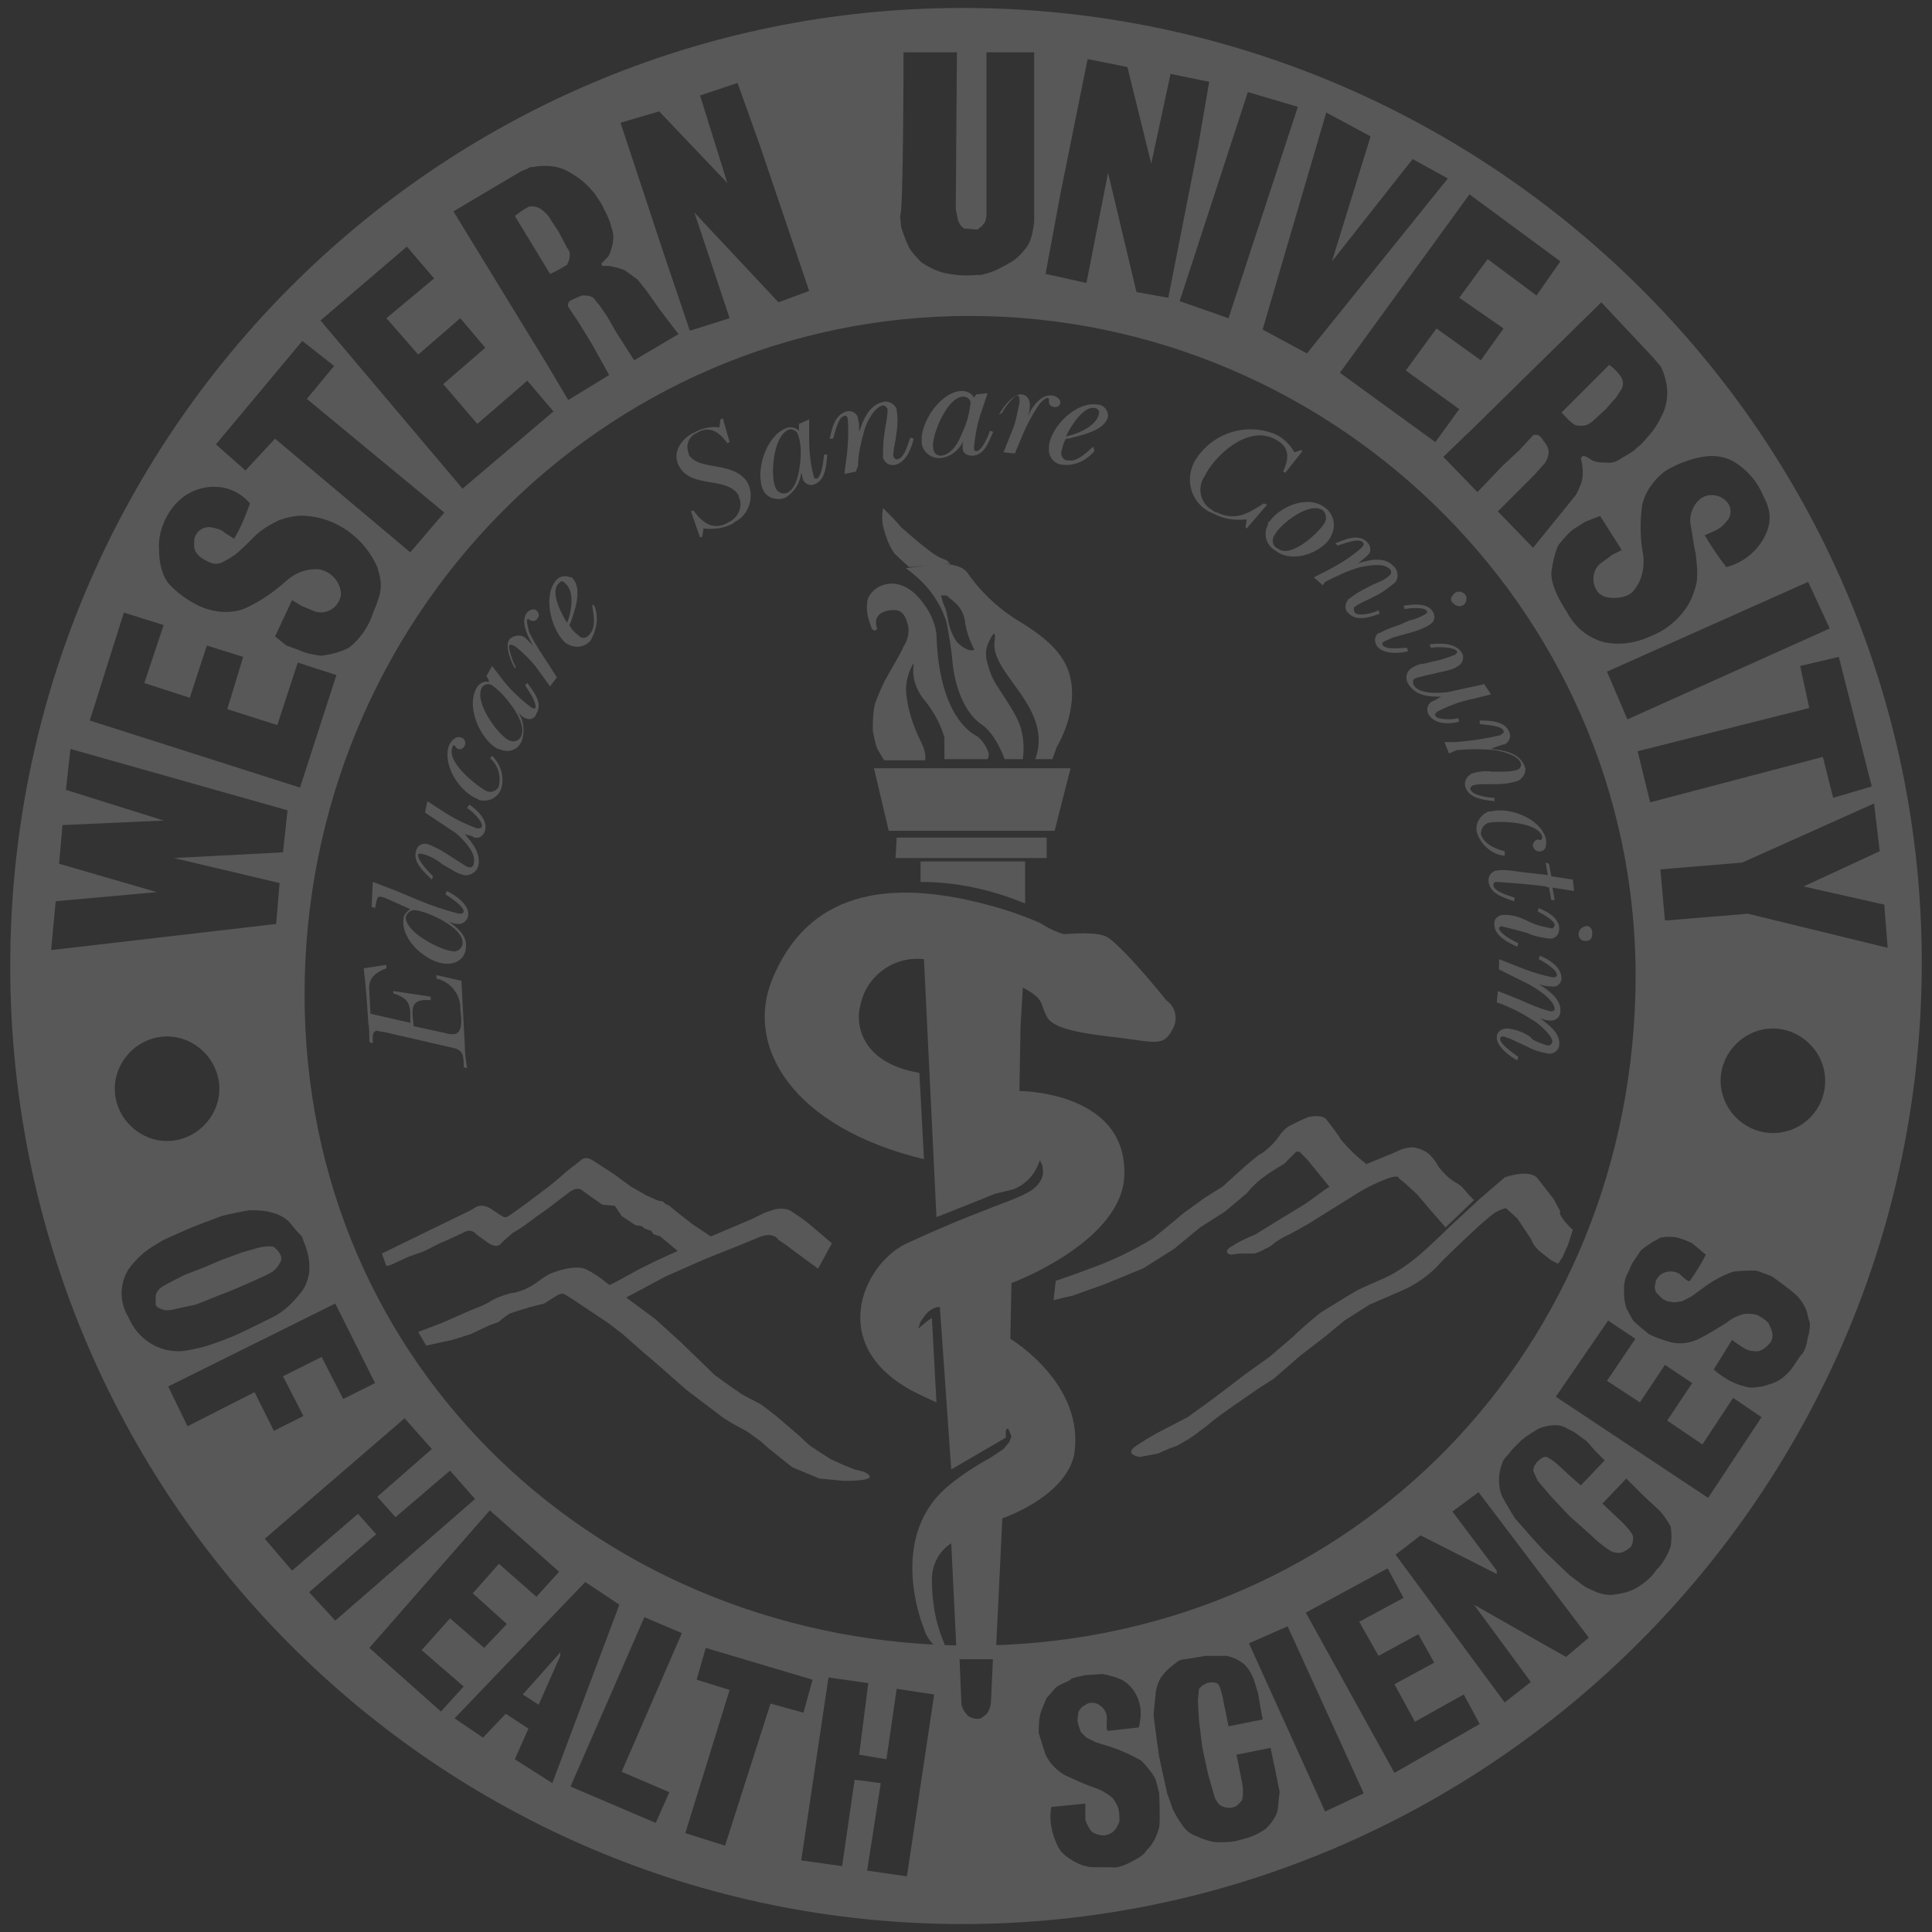 <?xml version="1.0" encoding="utf-8"?>
<!-- Generator: Adobe Illustrator 25.3.1, SVG Export Plug-In . SVG Version: 6.00 Build 0)  -->
<svg version="1.1" id="BKGD" xmlns="http://www.w3.org/2000/svg" xmlns:xlink="http://www.w3.org/1999/xlink" x="0px" y="0px"
	 width="170px" height="170px" viewBox="0 0 170 170" style="enable-background:new 0 0 170 170;" xml:space="preserve">
<rect x="0" y="0" width="170" height="170" fill="#333333" stroke="none"/>
<style type="text/css">
	.st0{opacity:0.18;}
	.st1{fill:#FFFFFF;}
</style>
<g class="st0">
	<path class="st1" d="M33.6,110.3l7.8-3.8l0.5-0.3c0.4-0.2,0.8-0.1,1.2,0.1l0.9,0.6l0.2,0.1c0,0,0.2,0.3,0.7-0.1l1.4-1l2-1.5
		c0,0,1.1-0.9,1.3-1.1s1-0.8,1-0.8l0.5-0.4c0,0,0.4-0.5,1.2,0.1l1.7,1.1l1.5,1.1l1.4,0.8c0,0,0.7,0.3,0.9,0.4s0.5,0.1,0.5,0.1
		l0.2,0.2l0.4,0.2l0.6,0.5l1.4,1.1l1.8,1.2l-2.8,1.4l-1.8-1.5l-0.3-0.1l-0.3-0.1l-0.2-0.3l-0.3-0.1l-0.3-0.1l-0.2-0.2l-0.6-0.1
		l-0.3-0.2l-0.9-0.6l-0.6-0.9L53,106l-1-0.7l-0.7-0.5c0,0-0.4-0.5-1.2,0.1s-1.7,1.3-1.7,1.3l-1.4,1l-0.8,0.6l-0.6,0.4l-0.5,0.3
		l-0.8,0.7l-0.2,0.2c0,0-0.3,0.5-1.1,0l-1.1-0.8c-0.2-0.3-0.7-0.4-1-0.2c-0.6,0.3-2.2,1-2.2,1l-1.4,0.7l-1.4,0.5l-1.5,0.7l-0.4,0.1
		L33.6,110.3L33.6,110.3z"/>
	<path class="st1" d="M52.1,113.8l2.1-1l2-1.1l1.4-0.7l1.1-0.5l1.3-0.6l3-1.3l1.9-0.8l1.4-0.6l1-0.5l0.6-0.2c0.5-0.2,1.1-0.2,1.6,0
		c0.6,0.4,1.1,0.7,1.7,1.2l2,1.7c-0.4,0.7-0.8,1.5-1.2,2.2c0,0.1-0.2-0.1-0.2-0.1l-1.5-1.1l-1.2-0.9l-0.6-0.4c0,0-0.4-0.8-1.8-0.2
		S64,110,64,110l-2,0.8l-3.4,1.5l-3,1.6l-2,1.1L52.1,113.8L52.1,113.8z"/>
	<path class="st1" d="M37.5,118.4l-0.7-1.2l2.1-0.8l2.5-1.1l1-0.4l0.6-0.3c0.6-0.4,1.2-0.6,1.9-0.8c0.9-0.1,1.7-0.5,2.4-1
		c0.4-0.3,0.8-0.6,1.3-0.8c0,0,2-0.8,3-0.3c0.6,0.3,1.2,0.7,1.8,1.2l0.8,0.6l3.5,2.6l2.2,2l3,2.9l1.1,0.8l1.3,0.9l1.7,0.9l1.3,1
		l2.1,1.8c0,0,0.7,0.7,1,0.9s1.7,1.1,1.7,1.1l1.1,0.5l1,0.4l0.8,0.2c0,0,1.2,0.5,0,0.7c-0.6,0.1-1.2,0.1-1.8,0.1l-2.1-0.2l-2.4-1
		l-1-0.8l-1-0.8l-0.8-0.7l-1.1-0.8l-0.9-0.5c-0.4-0.2-1.2-0.7-1.2-0.7l-3.3-2.5l-2.5-2.2l-1.4-1.2l-1.7-1.5l-1.3-1l-1.2-0.8
		l-2.1-1.4l-0.5-0.3c0,0-0.2-0.2-0.7,0.1s-1.1,0.7-1.1,0.7l-1.2,0.3l-1,0.3l-0.9,0.3c0,0-0.7,0.5-0.9,0.7c-0.2,0.1-0.5,0.2-0.8,0.3
		l-1.7,0.8l-1.6,0.5L37.5,118.4L37.5,118.4z"/>
	<path class="st1" d="M92.7,114.4l0.2-1.7c0,0,1.8-0.6,2.8-1c2-0.7,3.9-1.6,5.7-2.7c0.9-0.7,2.8-2.3,2.8-2.3l1.8-1.3l1.6-1
		c0,0,3-2.8,3.4-2.9c0.6-0.4,1.2-1,1.6-1.6c0.2-0.3,0.5-0.6,0.8-0.8l1-0.5l0.7-0.3c0,0,1.2-0.3,1.6,0.2s1.1,1.4,1.3,1.8
		c0.7,0.8,1.4,1.5,2.2,2.1c0.2,0.1-3,2.3-3,2.3L115,102l-0.6-0.6c-0.1-0.1-0.3-0.1-0.4,0c0,0,0,0,0,0c-0.2,0.2-1,1-1,1
		s-1.2,0.7-1.7,1.1c-0.6,0.4-1.1,0.9-1.6,1.5l-1.9,1.6l-2.2,1.4l-2.3,1.9l-2.7,1.7l-3.4,1.4l-2.8,1L92.7,114.4L92.7,114.4z"/>
	<path class="st1" d="M115.1,107.7l-1.6,0.9c-0.5,0.2-1,0.5-1.4,0.8c-0.2,0.2-0.5,0.4-0.8,0.5c-0.3,0.2-0.6,0.3-0.9,0.4
		c-0.2,0-0.4,0-0.6,0h-0.7l-0.8,0.1c0,0-0.9-0.2,0.2-0.8c0.6-0.4,1.3-0.7,2-1l2.1-1.3l2.3-1.4l1.8-1.3l3.6-2.2l2.2-0.9l0.9-0.4
		c0.4-0.1,0.8-0.2,1.2-0.1c0.4,0.1,0.9,0.3,1.2,0.6c0.3,0.3,0.6,0.7,0.8,1.1c0.4,0.5,0.9,1,1.4,1.3c0.2,0.1,0.5,0.3,0.7,0.5l0.6,0.7
		l0.4,0.4l-2.5,2.4l-1.4-1.6l-1.1-1.3l-1.2-1.1l-0.4-0.3c0,0,0.1-0.5-1.5,0.2c-1,0.4-1.9,0.9-2.8,1.5
		C118.8,105.4,115.1,107.7,115.1,107.7z"/>
	<path class="st1" d="M138.4,108.2c0,0-0.4,1.3-0.5,1.5s-0.4,0.9-0.4,0.9l-0.4,0.6l-0.6-0.3l-0.9-0.7c-0.4-0.3-0.7-0.7-0.9-1.2
		c-0.4-0.6-0.8-1.2-1.2-1.8l-1-0.9c-0.4,0.1-0.8,0.3-1.1,0.5c-0.4,0.3-1.3,1.1-1.3,1.1l-1.6,1.5c0,0-1.9,1.8-2,2
		c-0.9,0.9-1.9,1.6-3,2.1c-1.6,0.7-3,1.3-3,1.3l-2.2,1.4l-1.7,1.4l-2.2,1.7l-2.3,2l-1.4,0.9l-2.6,1.8c0,0-1.4,1-1.6,1.2
		s-0.9,0.7-0.9,0.7c-0.6,0.5-1.3,0.9-2,1.3c-0.9,0.3-1.7,0.7-1.7,0.7l-1.6,0.3c0,0-1.5-0.2-0.3-1s2-1.2,2-1.2l2.5-1.3l1.8-1.3
		l1.6-1.2l1.7-1.3l2.1-1.5c0.7-0.6,1.4-1.2,2.1-1.8c0.9-0.9,2.4-2.1,2.4-2.1s2.9-1.8,3.3-2s2-0.9,2-0.9c1.2-0.5,2.2-1.2,3.2-2
		c1.4-1.2,2.8-2.6,2.8-2.6l2.7-2.5l2.2-1.9c0,0,2.2-0.8,2.9,0.1s1.4,1.8,1.4,1.8l0.6,1.1C137,106.8,138.2,108.1,138.4,108.2
		L138.4,108.2z"/>
	<polygon class="st1" points="76.9,67.6 78.2,73.1 92.8,73.1 94.2,67.6 76.9,67.6 76.9,67.6 	"/>
	<polygon class="st1" points="78.9,73.7 92.1,73.7 92.1,75.5 78.8,75.5 78.9,73.7 78.9,73.7 	"/>
	<path class="st1" d="M81,75.8h9.2v3.7c-2.9-1.2-6-1.9-9.2-1.9C81,77,81,76.4,81,75.8L81,75.8z"/>
	<path class="st1" d="M77.7,44.7c-0.1,0.5-0.1,1.1,0,1.6c0.2,0.8,0.5,1.7,1,2.4c0.4,0.4,1.3,1.2,1.3,1.2s3.2-0.3,3.4-0.3
		s0.2,0.1,0.2,0c-0.1-0.1-0.2-0.2-0.3-0.3c-0.6-0.2-1.1-0.5-1.6-0.9c-0.8-0.6-1.6-1.3-2.4-2C78.8,45.8,78.3,45.3,77.7,44.7
		L77.7,44.7z"/>
	<path class="st1" d="M85.3,57.2c-0.4-0.1-0.8-0.4-1.1-0.7c-0.4-0.6-0.7-1.3-0.8-2.1c-0.1-0.5-0.2-0.9-0.4-1.3l-0.2-0.7h0.5
		c0.2,0.2,0.5,0.4,0.7,0.6c0.5,0.4,0.8,1,0.9,1.6c0.1,0.9,0.4,1.7,0.8,2.5C85.8,57.3,85.3,57.2,85.3,57.2L85.3,57.2z M94.1,59.3
		c-0.6-2-2.3-3.3-4.2-4.5c-1.9-1.1-3.5-2.6-4.7-4.3c-0.5-0.8-1.7-0.8-1.9-0.9s-3.6,0.4-3.6,0.4c1.7,1.2,3,2.8,3.6,4.8
		c0.2,1.1,0.4,2.2,0.5,3.3c0,0,0.2,3.9,2.5,5.6c1.3,0.8,2.1,3.1,2.1,3.1H90c0.1-0.8,0.1-1.6-0.1-2.4c-0.2-1.3-1.8-3.4-2-3.8
		c-0.5-0.7-0.8-1.4-1-2.2c-0.2-0.6-0.2-1.3,0.1-1.9c0.2-0.4,0.7-1.5,0.5,0.1c-0.2,2.8,5.2,5.7,3.6,10.2h1.5l0.4-1.1
		C93,65.7,95,62.5,94.1,59.3L94.1,59.3z"/>
	<path class="st1" d="M76.3,53.1c0-1.4,2.8-3.2,5.1,0.2c0.5,0.7,0.9,1.6,1,2.5c0.2,7.3,3.2,8.8,3.6,9c0.5,0.4,0.8,0.9,1,1.5
		c0,0.2,0,0.3-0.1,0.5h-3.8c0-0.6,0-1.3,0-1.9c-0.3-1.1-0.9-2.2-1.6-3.1c-0.8-0.9-1.3-2.1-1.1-3.3c0-0.1-0.1-0.1-0.1,0
		c-0.5,0.9-0.7,2-0.5,3c0.2,1.4,0.7,2.7,1.3,3.9c0.2,0.4,0.4,1,0.3,1.5h-3.6c0,0-0.5-0.8-0.6-1c-0.2-0.5-0.3-1.1-0.4-1.6
		c0-0.8,0-1.6,0.2-2.4c0.2-0.6,0.8-1.9,0.8-1.9l0.9-1.6c0,0,0.6-1,0.8-1.5c0.4-0.6,0.6-1.4,0.3-2.2c-0.1-0.3-0.3-0.9-0.9-1
		c-0.8-0.1-2,0.2-1.8,1.3c0,0.2,0.1,0.3,0.1,0.3s-0.2,0.4-0.5,0C76.4,54.5,76.2,53.8,76.3,53.1L76.3,53.1z"/>
	<path class="st1" d="M80.9,94.4l0.4,7.6c-11.6-2.8-15.7-9.9-13.4-15.7c3.4-8.5,11.3-8.8,19.3-6.6c1.5,0.4,2.9,0.9,4.3,1.5
		c0.6,0.4,1.4,0.8,2.1,1c0.4,0,3-0.3,3.9,0.3c1.6,1.1,5.2,5.6,5.1,5.5c0.9,0.6,1.1,1.8,0.5,2.7c-0.6,1.1-1.2,1.1-3.2,0.8
		c-2.7-0.4-6.8-0.6-7.7-1.9c-0.3-0.5-0.4-0.9-0.6-1.4c-0.2-0.4-0.6-0.7-0.9-0.9C90.2,87,90,86.9,90,86.9l-0.2,3.4L89.7,96
		c0,0,9.9,0,9.2,7.9c-0.7,5.6-9.9,9-9.9,9l-0.1,4.9c0,0,6.7,4,5.6,10.3c-0.9,3.7-6.3,5.5-6.3,5.5L87.6,146h-3.4l-0.5-10.2
		c-1.1,0.7-1.7,1.9-1.7,3.2c0,1.9,0.3,3.7,1,5.4c0.3,0.6,0.1,1.2-0.6,0.6c-0.5-0.5-0.9-1-1.1-1.7c0,0-3.4-8,2.2-12.6
		c1.1-0.9,2.3-1.7,3.6-2.4l1.2-0.8l0.5-0.6l0.2-0.5l-0.2-0.5l-0.1-0.2c0,0-0.2,0-0.2,0.3s0,0.5,0,0.5l-4.8,2.8L82.7,115
		c-0.4,0-0.7,0.2-1,0.4c-0.3,0.3-0.5,0.6-0.7,0.9l-0.2,0.6c0,0,0.7-0.6,1-0.8S82,116,82,116l0.4,7.4c0,0-0.9-0.4-1.5-0.7
		c-8.4-4-5-11.5-1.1-13.3c9.1-4.2,11.1-3.9,11.9-5.8c0.1-0.3,0.1-0.7,0-1.1l-0.2-0.4l-0.2,0.5c-0.4,0.9-1.1,1.6-2,2
		c-0.6,0.2-1.7,0.4-1.9,0.5s-5,2-5,2l-1.1-22.7c-2.7-0.3-5.1,1.5-5.6,4.1C75.3,89.8,75.5,93.5,80.9,94.4L80.9,94.4z"/>
	<path class="st1" d="M40.8,93.6c0-1.2-0.4-1.3-1.4-1.5l-5.2-1.2c-0.3-0.1-0.7-0.1-1-0.2c-0.5,0-0.4,0.7-0.4,1.1l-0.3-0.1
		c0-0.6,0-1.2-0.1-1.8c-0.1-1.6-0.2-3.1-0.4-4.7l2-0.3v0.3c-1.3,0.5-1.6,1.1-1.5,2.1l0.1,1.9l3.5,0.8l0-1c-0.1-0.8-0.3-1.2-1.5-1.6
		v-0.2l3.3,0.5v0.3c-0.5,0-1.2-0.1-1.5,0.5c-0.1,0.2-0.1,0.5-0.1,0.8l0.1,1l2.8,0.6c0.2,0.1,0.5,0.1,0.7,0.1c0.9,0,0.7-1.6,0.6-2.1
		c0.1-1.3-0.8-2.5-2.1-2.8v-0.3l2.2,0.5c0.1,1.9,0.2,3.8,0.3,5.7c0,0.7,0.1,1.3,0.2,2l-0.3-0.1L40.8,93.6z"/>
	<path class="st1" d="M39.8,83.7c0.4,0.1,0.8-0.2,0.9-0.6c0,0,0-0.1,0-0.1c0.1-1.4-3.1-2.8-4.1-2.9c-0.4-0.1-0.8,0.2-0.9,0.6
		c0,0,0,0,0,0C35.7,82.1,38.8,83.6,39.8,83.7L39.8,83.7z M34.1,79.1c-0.2-0.1-0.5-0.2-0.7-0.2c-0.3,0-0.3,0.7-0.4,1l-0.3-0.1
		l0.1-2.2l2.1,0.8l1.9,0.8c1.2,0.5,2.4,0.9,3.6,1.2c0.1,0,0.4,0,0.4-0.2c0-0.5-1.3-1.3-1.6-1.5l0.1-0.3c0.7,0.3,2,1.2,1.9,2.1
		c0,0.4-0.4,0.8-0.8,0.8c0,0-0.1,0-0.1,0c-0.3,0-0.5-0.1-0.8-0.2l0,0c0.7,0.5,1.6,1.2,1.5,2.2c0,0.9-0.7,1.5-1.6,1.5
		c-0.1,0-0.1,0-0.2,0c-1.6-0.1-3.9-2-3.7-3.9c0-0.4,0.3-0.7,0.6-0.9L34.1,79.1L34.1,79.1z"/>
	<path class="st1" d="M40.5,75.9c0.2,0.1,0.4,0.3,0.7,0.4c0.3,0.1,0.5-0.1,0.5-0.4c0.2-0.9-1-2.1-1.6-2.6l-2.7-1.8l0.2-1l1.4,0.9
		c0.9,0.6,1.9,1.1,3,1.5c0.1,0,0.4,0,0.4-0.2c0.1-0.4-0.9-1.4-1.3-1.6l0.2-0.3c0.6,0.4,1.6,1.3,1.4,2.2c-0.1,0.5-0.5,0.8-0.9,0.7
		c-0.1,0-0.1,0-0.2-0.1l-0.7-0.2l0,0c0.6,0.7,1.4,1.6,1.2,2.7c-0.1,0.6-0.7,1-1.3,0.9c0,0,0,0,0,0c-0.4-0.1-0.8-0.3-1.1-0.5L39,76.1
		c-0.5-0.4-1-0.7-1.6-0.9c-0.1,0-0.5-0.2-0.6,0c-0.1,0.5,1,1.6,1.3,1.9L38,77.4c-0.6-0.6-1.7-1.5-1.4-2.5c0.1-0.5,0.6-0.8,1.1-0.6
		c0,0,0,0,0,0c0.5,0.2,0.9,0.4,1.4,0.7L40.5,75.9L40.5,75.9z"/>
	<path class="st1" d="M43.3,66.5c0.8,0.8,1.1,1.9,0.8,2.9c-0.3,0.8-1.1,1.2-1.9,1c-0.1,0-0.1-0.1-0.2-0.1c-1.5-0.6-3.1-2.9-2.5-4.7
		c0.2-0.4,0.6-0.9,1.1-0.7c0.3,0.1,0.4,0.4,0.3,0.7c-0.1,0.2-0.3,0.4-0.6,0.3c-0.2-0.1-0.2-0.2-0.3-0.3s-0.2,0.1-0.2,0.2
		c-0.5,1.3,2.2,3.4,3,3.8c0.4,0.2,0.9,0,1.1-0.4c0,0,0,0,0-0.1c0.2-0.9-0.1-1.8-0.8-2.4C43.1,66.8,43.3,66.5,43.3,66.5z"/>
	<path class="st1" d="M44.7,65.1c0.4,0.2,0.8,0.2,1.1-0.2c0,0,0,0,0,0c0.5-0.9-0.3-2.1-0.7-2.7c-0.5-0.7-1.1-1.4-1.8-1.9
		c-0.3-0.2-0.7-0.1-0.9,0.2c0,0,0,0,0,0C41.7,61.8,43.8,64.6,44.7,65.1z M42.8,59.5l0.5-0.9l1,1.3c0.7,0.9,1.6,1.7,2.5,2.4
		c0.1,0,0.3,0.1,0.3,0c0.2-0.4-0.7-1.7-0.9-2l0.2-0.2c0.5,0.7,1.4,1.7,0.8,2.7c-0.1,0.4-0.6,0.6-0.9,0.4c0,0,0,0-0.1,0
		c-0.2-0.1-0.4-0.3-0.6-0.5l0,0c0.5,0.7,0.6,1.7,0.3,2.5c-0.3,0.8-1.2,1.1-2,0.7c0,0-0.1,0-0.1,0c-1.5-0.8-2.8-3.6-1.9-5.3
		c0.2-0.4,0.6-0.7,1.1-0.6C43.1,59.9,42.8,59.5,42.8,59.5z"/>
	<path class="st1" d="M45.3,58.8c-0.3-0.5-0.9-1.9-0.5-2.5c0.3-0.4,1-0.5,1.4-0.2c0,0,0.1,0.1,0.1,0.1c0.2,0.2,0.4,0.4,0.6,0.6l0,0
		c-0.4-0.7-1.1-2-0.6-2.8c0.2-0.3,0.6-0.5,0.9-0.3c0.2,0.2,0.3,0.5,0.1,0.7c-0.1,0.2-0.3,0.3-0.6,0.2c0,0,0,0,0,0
		c-0.1,0-0.2-0.2-0.3-0.1s0.1,1,0.2,1.2c0.5,1,1.1,1.9,1.7,2.8l0.7,1.1l-0.6,0.8l-1.3-1.8c-0.5-0.6-1-1.1-1.6-1.6
		c-0.1-0.1-0.6-0.4-0.7-0.2s0.4,1.7,0.6,1.9L45.3,58.8L45.3,58.8z"/>
	<path class="st1" d="M49.7,51.3c-0.1-0.2-0.4-0.2-0.5,0c0,0,0,0-0.1,0.1c-0.7,0.8,0.4,2.8,0.8,3.4C50.3,53.8,50.6,52,49.7,51.3z
		 M52.3,53.3c0.4,1,0.2,2.1-0.3,3c-0.4,0.6-1.3,0.8-2,0.4c-0.1,0-0.1-0.1-0.2-0.1c-1.2-1-2.1-4-0.9-5.5c0.3-0.4,0.8-0.5,1.3-0.3
		c0,0,0,0,0.1,0c1,0.9,0.3,2.9-0.1,4L50.1,55c0.2,0.4,0.5,0.7,0.8,0.9c0.2,0.3,0.7,0.3,0.9,0c0,0,0.1-0.1,0.1-0.1
		c0.6-0.7,0.3-1.8,0.2-2.6L52.3,53.3L52.3,53.3z"/>
	<path class="st1" d="M63.4,36.9l0.2-0.1l0.6,2.1L64,39c-0.7-1-1.6-1.6-2.7-0.9c-0.7,0.3-1,1.1-0.7,1.8c0,0,0,0,0,0.1
		c0.9,1.5,4,0.5,5.2,2.5c0.6,1.2,0.1,2.8-1.1,3.4c0,0-0.1,0-0.1,0.1c-0.8,0.5-1.8,0.6-2.7,0.5l-0.1,0.7l-0.2,0.1l-0.8-2.3l0.2-0.1
		c0.8,1.1,1.8,1.9,3.2,1c0.8-0.4,1.2-1.4,0.8-2.2c0,0,0,0,0-0.1c-1-1.7-4.1-0.6-5.2-2.5c-0.7-1.1,0-2.4,1.2-3
		c0.7-0.4,1.5-0.6,2.3-0.5L63.4,36.9L63.4,36.9z"/>
	<path class="st1" d="M68.2,42.8c0.1,0.4,0.5,0.7,0.9,0.6c0,0,0,0,0.1,0c0.9-0.4,1.1-1.8,1.2-2.6c0.1-0.9,0.1-1.8-0.2-2.6
		c-0.1-0.3-0.5-0.5-0.8-0.4c0,0,0,0,0,0C68,38.4,67.8,41.8,68.2,42.8L68.2,42.8z M70.3,37.3l0.9-0.4v1.6c0,1.2,0.1,2.3,0.4,3.4
		c0,0.1,0.1,0.3,0.3,0.2c0.4-0.2,0.6-1.7,0.6-2.1h0.3c-0.1,0.8-0.1,2.2-1.1,2.6c-0.4,0.2-0.8,0-1-0.3c0,0,0,0,0,0
		c-0.1-0.2-0.1-0.5-0.2-0.7l0,0c-0.1,0.9-0.6,1.7-1.4,2.2c-0.8,0.3-1.7,0-2-0.8c0,0,0,0,0,0c-0.6-1.5,0.2-4.5,2-5.3
		c0.4-0.2,0.9-0.1,1.2,0.2v-0.6L70.3,37.3z"/>
	<path class="st1" d="M75.3,41.5l-1,0.2l0.1-0.8c0.2-1.3,0.3-2.7,0.2-4c0-0.1-0.1-0.4-0.3-0.3c-0.6,0.1-0.8,1.5-1,2H73
		c0.2-0.8,0.4-2.1,1.5-2.4c0.4-0.1,0.9,0.1,1,0.6c0,0,0,0.1,0,0.1c0.1,0.3,0.1,0.6,0.1,1V38l0,0c0.3-0.9,0.8-2.3,2-2.6
		c0.5-0.2,1.1,0.1,1.3,0.6c0,0,0,0.1,0,0.1c0.1,0.6,0.1,1.3,0,1.9l-0.1,0.7c-0.1,0.5-0.2,1-0.2,1.4c0,0.1,0.2,0.4,0.4,0.3
		c0.6-0.1,0.9-1.4,1.1-1.9l0.3,0.1c-0.2,0.8-0.6,2-1.6,2.3c-0.5,0.1-0.9-0.1-1.1-0.6c0,0,0-0.1,0-0.1c0-0.6,0-1.3,0.1-1.9l0.1-0.7
		c0.1-0.5,0.2-1.1,0.2-1.6c-0.1-0.2-0.3-0.4-0.5-0.3c0,0,0,0,0,0c-0.7,0.2-1.3,1.4-1.5,2c-0.3,1.1-0.6,2.2-0.6,3.3L75.3,41.5
		L75.3,41.5z"/>
	<path class="st1" d="M82.1,39.3c0,0.4,0.2,0.8,0.7,0.8c1-0.1,1.6-1.3,1.9-2.1c0.4-0.8,0.6-1.7,0.7-2.5c0-0.4-0.3-0.6-0.7-0.6
		c0,0,0,0,0,0C83.3,35,82,38.3,82.1,39.3z M85.9,34.7l1-0.1l-0.5,1.5c-0.4,1.1-0.6,2.2-0.7,3.3c0,0.1,0,0.3,0.2,0.3
		c0.5,0,1.1-1.4,1.2-1.8l0.3,0.1c-0.4,0.8-0.7,2-1.8,2.1c-0.5,0-0.9-0.2-0.9-0.7c0-0.2,0-0.5,0.1-0.7l0,0c-0.3,0.8-1.1,1.5-2,1.6
		c-0.8,0.1-1.6-0.5-1.7-1.3c0-0.1,0-0.1,0-0.2c-0.1-1.6,1.6-4.3,3.5-4.4c0.5,0,0.9,0.2,1.1,0.6L85.9,34.7L85.9,34.7z"/>
	<path class="st1" d="M87.9,36.5c0.3-0.6,1.2-1.8,1.9-1.8s0.9,0.7,0.8,1.2c0,0.3-0.1,0.5-0.2,0.8l0,0c0.3-0.7,1.1-2,2.1-1.9
		c0.4,0,0.8,0.3,0.8,0.6c0,0.3-0.3,0.5-0.6,0.4c-0.2,0-0.4-0.2-0.4-0.4c0,0,0,0,0-0.1c0-0.1,0-0.3-0.1-0.3c-0.3,0-0.8,0.6-0.9,0.8
		c-0.6,0.9-1.1,1.9-1.5,2.9l-0.5,1.2l-1-0.1l0.8-2c0.3-0.7,0.4-1.5,0.6-2.3c0-0.1,0.1-0.7-0.2-0.7s-1.2,1.2-1.3,1.5L87.9,36.5
		L87.9,36.5z"/>
	<path class="st1" d="M96.7,36.4c0.1-0.2-0.1-0.4-0.3-0.5c0,0-0.1,0-0.1,0c-1-0.2-2.2,1.8-2.5,2.5C94.8,38.2,96.5,37.5,96.7,36.4z
		 M96.3,39.7c-0.7,0.8-1.7,1.3-2.7,1.2c-0.8,0-1.4-0.7-1.3-1.5c0-0.1,0-0.2,0-0.2c0.2-1.6,2.3-3.9,4.3-3.6c0.5,0,0.9,0.5,0.9,1
		c0,0,0,0,0,0c-0.2,1.3-2.4,1.7-3.5,2l-0.2,0c-0.2,0.3-0.3,0.7-0.4,1.1c-0.1,0.3,0.1,0.7,0.4,0.8c0,0,0.1,0,0.1,0
		c0.9,0.2,1.7-0.7,2.3-1.2L96.3,39.7z"/>
	<path class="st1" d="M109.7,46.5l-0.1-0.1l0.1-0.7c-1,0.1-2,0-2.9-0.5c-1.7-0.6-2.5-2.5-1.9-4.1c0-0.1,0.1-0.2,0.1-0.3
		c1.4-2.6,4.5-3.7,7.2-2.6c0.7,0.3,1.3,0.9,1.7,1.6l0.6-0.2l0.1,0.1l-1.5,1.9l-0.2-0.1c0.5-1.1,0.7-2.2-0.8-2.9
		c-2.4-1.2-5.3,1.6-6.1,3.3c-0.7,1-0.4,2.4,0.7,3c0.1,0.1,0.3,0.2,0.4,0.2c1.7,0.8,2.8,0,4.1-0.8l0.3,0.1L109.7,46.5L109.7,46.5z"/>
	<path class="st1" d="M116.5,46.1c0.3-0.4,0.2-0.9-0.1-1.2c0,0,0,0,0,0c-1.2-0.8-3.7,1.2-4.2,2.1c-0.3,0.4-0.3,0.9,0.1,1.2
		c0.1,0,0.1,0.1,0.2,0.1C113.6,49.1,115.9,47,116.5,46.1z M111.7,45.9c0.8-1.2,3.2-2.4,4.8-1.3c0.9,0.6,1.1,1.7,0.6,2.6
		c0,0.1-0.1,0.1-0.1,0.2c-0.8,1.2-3.2,2.2-4.7,1.1c-0.9-0.5-1.2-1.5-0.7-2.4C111.5,46,111.6,45.9,111.7,45.9z"/>
	<path class="st1" d="M116.4,51.5l-0.8-0.7l0.8-0.4c1.2-0.6,2.4-1.3,3.4-2.2c0.1-0.1,0.3-0.3,0.1-0.5c-0.4-0.4-1.8,0.2-2.2,0.3
		l-0.2-0.2c0.8-0.3,2-0.9,2.8-0.1c0.3,0.3,0.4,0.8,0.1,1.1c0,0-0.1,0.1-0.1,0.1c-0.2,0.2-0.5,0.4-0.7,0.6l-0.2,0.1l0,0
		c0.9-0.3,2.4-0.7,3.2,0.2c0.4,0.3,0.5,1,0.2,1.4c0,0-0.1,0.1-0.1,0.1c-0.5,0.4-1,0.8-1.6,1.1l-0.6,0.3c-0.4,0.2-0.9,0.4-1.3,0.7
		c-0.1,0.1-0.1,0.3,0,0.5c0.4,0.4,1.7,0,2.1-0.2l0.1,0.3c-0.8,0.3-2,0.7-2.7,0c-0.4-0.3-0.4-0.8-0.1-1.2c0,0,0-0.1,0.1-0.1
		c0.5-0.4,1-0.7,1.6-1l0.6-0.3c0.5-0.2,1-0.4,1.4-0.8c0.2-0.2,0.1-0.5-0.1-0.6c0,0,0,0,0,0c-0.6-0.5-1.9-0.2-2.5-0.1
		c-1.1,0.3-2.1,0.8-3.1,1.3L116.4,51.5L116.4,51.5z"/>
	<path class="st1" d="M127.9,52.3c0.2-0.3,0.6-0.3,0.9-0.1c0.3,0.2,0.3,0.6,0.1,0.9c-0.2,0.3-0.6,0.3-0.9,0.1c0,0,0,0-0.1-0.1
		C127.6,52.9,127.6,52.6,127.9,52.3C127.9,52.3,127.9,52.3,127.9,52.3z M124,54.6c0.5-0.1,1-0.3,1.5-0.6c0.1-0.1,0.1-0.2,0-0.3
		c0,0,0,0,0,0c-0.3-0.3-1.5-0.2-1.9-0.1l-0.1-0.3c0.7-0.1,1.9-0.3,2.5,0.4c0.3,0.4,0.3,0.9-0.1,1.2c0,0,0,0,0,0
		c-0.6,0.4-1.2,0.6-1.9,0.8l-1.1,0.3c-0.4,0.1-0.8,0.3-1.2,0.5c-0.1,0.1-0.1,0.2,0,0.3c0.3,0.4,1.7,0.2,2.1,0.2l0.1,0.3
		c-0.7,0.2-2.1,0.3-2.7-0.4c-0.3-0.4-0.3-0.9,0.1-1.2c0,0,0,0,0.1,0c0.5-0.3,1.1-0.5,1.7-0.7L124,54.6L124,54.6z"/>
	<path class="st1" d="M125.2,59.5c-0.3,0.1-0.5,0.1-0.7,0.2c-0.2,0.1-0.2,0.4-0.1,0.6c0,0,0,0,0,0c0.5,0.8,2.2,0.7,3,0.6l3.2-0.7
		l0.6,0.9l-1.6,0.4c-1.1,0.2-2.1,0.6-3.1,1.1c-0.1,0.1-0.3,0.2-0.2,0.4c0.3,0.4,1.7,0.3,2,0.2l0.1,0.3c-0.7,0.2-2,0.3-2.6-0.5
		c-0.3-0.3-0.3-0.9,0.1-1.2c0.1-0.1,0.1-0.1,0.2-0.1l0.7-0.4l0,0c-0.9,0-2.1,0-2.8-1c-0.4-0.5-0.3-1.2,0.2-1.5c0,0,0,0,0,0
		c0.3-0.2,0.7-0.4,1.1-0.4l0.8-0.2c0.6-0.1,1.2-0.3,1.7-0.5c0.1,0,0.5-0.2,0.4-0.4c-0.3-0.4-1.8-0.4-2.3-0.3l-0.1-0.3
		c0.8-0.1,2.2-0.2,2.8,0.7c0.3,0.4,0.1,1-0.3,1.2c0,0,0,0,0,0c-0.4,0.3-0.9,0.4-1.4,0.5L125.2,59.5L125.2,59.5z"/>
	<path class="st1" d="M127.5,66.3l-0.4-1h0.9c1.4-0.1,2.7-0.3,4-0.6c0.1-0.1,0.4-0.2,0.3-0.4c-0.2-0.5-1.7-0.5-2.1-0.6v-0.3
		c0.8,0,2.2,0,2.6,1c0.2,0.4,0,0.9-0.4,1.1c0,0-0.1,0-0.1,0c-0.3,0.1-0.6,0.2-0.9,0.3l-0.2,0.1l0,0c1,0.1,2.4,0.3,2.9,1.4
		c0.3,0.5,0,1.1-0.5,1.4c0,0,0,0,0,0c-0.6,0.2-1.3,0.3-1.9,0.3H131c-0.5,0-1,0-1.4,0.1c-0.1,0.1-0.3,0.2-0.2,0.4
		c0.2,0.5,1.6,0.7,2.1,0.7v0.3c-0.8-0.1-2.1-0.2-2.5-1.1c-0.2-0.4-0.1-0.9,0.3-1.2c0,0,0.1,0,0.1-0.1c0.6-0.2,1.2-0.3,1.9-0.2h0.7
		c0.5,0,1.1,0,1.6-0.2c0.2-0.1,0.3-0.4,0.2-0.6c0,0,0,0,0,0c-0.3-0.7-1.7-1-2.3-1.1c-1.1-0.1-2.2-0.1-3.3,0L127.5,66.3L127.5,66.3z"
		/>
	<path class="st1" d="M132.4,75.3c-1.1-0.1-2-0.9-2.4-1.9c-0.3-0.8,0.2-1.7,1-2c0.1,0,0.1,0,0.2,0c1.5-0.4,4.2,0.5,4.8,2.3
		c0.1,0.5,0.1,1.1-0.4,1.2c-0.3,0.1-0.6-0.1-0.7-0.4c-0.1-0.2,0.1-0.5,0.3-0.6c0.2-0.1,0.3,0.1,0.4,0s0.1-0.2,0.1-0.3
		c-0.4-1.3-3.8-1.4-4.7-1.2c-0.4,0.1-0.7,0.5-0.7,1c0,0,0,0,0,0c0.3,0.9,1.3,1.3,2.1,1.5L132.4,75.3L132.4,75.3z"/>
	<path class="st1" d="M138.5,78.4l-1.9-0.3l0.2,1.1h-0.3l-0.2-1.1L136,78c-1.4-0.2-2.9-0.3-4.3-0.4c-0.2,0-0.3,0.1-0.3,0.3
		c0.1,0.6,1.4,0.9,1.9,1.1l-0.1,0.3c-0.8-0.3-2-0.6-2.2-1.6c-0.1-0.5,0.1-0.9,0.6-1.1c0,0,0,0,0.1,0c0.6-0.1,1.3,0,1.9,0.1l2.6,0.3
		l-0.2-1.1l0.3,0.1l0.2,1.1l1.9,0.3L138.5,78.4L138.5,78.4z"/>
	<path class="st1" d="M138.9,82.2c0,0.3,0.2,0.6,0.6,0.6s0.6-0.2,0.6-0.6c0-0.1,0-0.1,0-0.2c0-0.3-0.3-0.6-0.6-0.5
		C139.1,81.6,138.9,81.9,138.9,82.2L138.9,82.2z M134.1,80.9c-0.6-0.3-1.2-0.4-1.8-0.4c-0.5,0-0.9,0.4-0.8,0.9c0,0,0,0,0,0.1
		c0.1,0.9,1.3,1.5,2,1.8l0.1-0.3c-0.4-0.2-1.6-0.8-1.7-1.3c0-0.1,0.1-0.2,0.2-0.2c0.4,0.1,0.8,0.2,1.2,0.3l1.1,0.3
		c0.6,0.3,1.3,0.4,2,0.5c0.5,0,0.8-0.4,0.8-0.9c0,0,0-0.1,0-0.1c-0.1-0.9-1.1-1.4-1.8-1.7l-0.1,0.3c0.4,0.2,1.5,0.8,1.5,1.2
		c0,0.1-0.1,0.2-0.2,0.3c-0.5-0.1-1.1-0.2-1.6-0.4L134.1,80.9L134.1,80.9z"/>
	<path class="st1" d="M134.9,91.5c0.4,0.2,0.9,0.4,1.3,0.5c0.2,0,0.3-0.1,0.4-0.3c0,0,0,0,0,0c0-0.6-1.1-1.5-1.5-1.8
		c-1.1-0.7-2.2-1.3-3.4-1.7l0.1-1l2,0.8c0.9,0.4,1.8,0.8,2.7,1c0.1,0,0.3-0.1,0.3-0.2c0-0.9-2-2.1-2.7-2.4l-2.2-1.1v-0.9l2.3,0.9
		c0.8,0.3,1.5,0.5,2.4,0.7c0.1,0,0.4,0,0.4-0.2c0-0.5-1.2-1.2-1.6-1.4l0.1-0.3c0.8,0.3,1.9,1,1.9,2c0,0.4-0.4,0.8-0.8,0.7
		c0,0,0,0-0.1,0c-0.4,0-0.8-0.1-1.1-0.2l0,0c0.8,0.5,2,1.3,1.9,2.4c0,0.5-0.4,0.8-0.8,0.8c0,0,0,0-0.1,0c-0.3,0-0.6-0.1-0.9-0.2l0,0
		c0.7,0.5,1.8,1.3,1.7,2.3c0,0.5-0.5,0.9-1,0.8c0,0,0,0,0,0c-0.6-0.1-1.3-0.3-1.8-0.6l-1.3-0.6c-0.2-0.1-0.5-0.2-0.8-0.3
		c-0.1,0-0.3,0-0.3,0.2c0,0.5,1.2,1.3,1.6,1.6l-0.1,0.3c-0.6-0.3-1.8-1.2-1.8-2c0-0.5,0.4-0.8,0.9-0.8c0,0,0,0,0.1,0
		c0.7,0.1,1.3,0.3,1.9,0.7L134.9,91.5L134.9,91.5z"/>
	<path class="st1" d="M49.9,23.3c0.2-0.4,0.3-0.8,0.2-1.2l-0.2-0.3l-0.8-1.5l-0.6-0.9c-0.2-0.4-0.5-0.7-0.9-1
		c-0.3-0.2-0.7-0.3-1.1-0.2c-0.4,0.2-0.8,0.5-1.2,0.8l3.1,5.1C48.9,23.9,49.4,23.6,49.9,23.3L49.9,23.3z"/>
	<polygon class="st1" points="46,149.1 47.4,150 49.3,145.7 49.3,145.4 46,149.1 	"/>
	<path class="st1" d="M17.2,114.8c0.3-0.1,2.5-1,2.8-1.1s3.3-1.4,3.8-1.7c0.4-0.2,0.7-0.6,0.9-1c0.2-0.5-0.2-0.9-0.5-1.2
		s-1.5,0-1.5,0l-1.4,0.4l-1.9,0.7l-1.4,0.6l-1.8,0.7c0,0-1.4,0.7-1.9,1c-0.3,0.2-0.5,0.4-0.6,0.8c0,0.3,0,0.5,0,0.8
		c0.1,0.3,0.5,0.4,0.9,0.5c0.4,0,0.8-0.1,1.2-0.2L17.2,114.8L17.2,114.8z"/>
	<path class="st1" d="M138.6,37.4c0.4,0.1,0.9,0.1,1.2-0.1l0.3-0.2l1.2-1.1l0.7-0.8c0.3-0.3,0.5-0.7,0.7-1c0.2-0.4,0.1-0.8-0.1-1.1
		c-0.3-0.4-0.6-0.7-1-1l-4.2,4.2C137.7,36.6,138.1,37.1,138.6,37.4L138.6,37.4z"/>
	<path class="st1" d="M144.2,139.6c-0.6,0.4-1.3,0.6-2.1,0.7c-0.5,0.1-1.1,0-1.6-0.2c-0.4-0.2-0.8-0.3-1.2-0.6l-1.2-0.9l-2.3-2.2
		l-1-1.1l-1.5-1.7c0,0-0.5-0.8-1-1.7c-0.3-0.5-0.4-1.1-0.4-1.7c0-0.5,0.1-1,0.3-1.5c0.1-0.3,0.3-0.5,0.5-0.7l0.4-0.5l0.4-0.4
		l0.4-0.4c0.5-0.4,1-0.7,1.5-1c0.5-0.2,1-0.3,1.5-0.3c0.3,0,0.7,0.1,1,0.3l0.6,0.3l1.1,0.8l0.8,0.9l0.8,0.8l-2.1,2.2l-0.8-0.7
		c0,0-1.1-1-1.1-1c-0.3-0.3-0.7-0.6-1.1-0.8c-0.4-0.1-0.9,0.5-0.9,0.5L135,129l-0.1,0.4l0.4,0.9l1.2,1.4l1.6,1.7l1.8,1.6
		c0.5,0.5,1.1,1,1.7,1.4c0.3,0.2,0.7,0.3,1.1,0.2c0.3-0.1,0.6-0.3,0.8-0.5c0.2-0.3,0.2-0.6,0.2-0.9c-0.1-0.4-0.9-1.2-0.9-1.2
		l-1.8-1.7l2.1-2.2l1.4,1.4l1.5,1.4c0.4,0.4,0.7,0.9,1,1.4c0.1,0.6,0.1,1.2,0,1.8c-0.3,0.8-0.7,1.5-1.3,2.1
		C145.3,138.8,144.8,139.2,144.2,139.6L144.2,139.6z M137.8,145.8l-8.1-4.6l5,6.8l-2.3,1.8l-9.6-13l2.2-1.7l6.7,3.4v-0.3l-3.9-5.2
		l2.3-1.7l9.7,12.8L137.8,145.8L137.8,145.8z M122.7,156l-7.8-14.1l7.2-3.9l1.4,2.6l-3.9,2.1l1.7,3l3.5-1.9l1.4,2.5l-3.5,1.9
		l1.8,3.3l4.3-2.4l1.4,2.6L122.7,156z M116.6,159.4l-6.7-14.8l3.4-1.5l6.7,14.7L116.6,159.4z M112.4,159.4c-0.2,0.6-0.6,1.1-1,1.5
		c-0.7,0.5-1.4,0.8-2.3,1c-0.6,0.2-1.3,0.2-1.9,0.2c-0.7,0-1.4-0.3-2.1-0.6c-0.5-0.2-0.9-0.6-1.2-1.1c-0.3-0.4-0.5-0.8-0.7-1.2
		l-0.5-1.4l-0.7-3.2l-0.2-1.4l-0.3-2.3c0,0,0.1-1,0.2-2c0.1-0.6,0.3-1.2,0.7-1.6c0.3-0.4,0.7-0.7,1.1-1c0.2-0.2,0.5-0.3,0.8-0.3
		l0.6-0.1l0.6-0.1l0.6-0.1c0.6,0,1.2,0,1.8,0c0.5,0.1,1,0.3,1.4,0.6c0.3,0.2,0.5,0.5,0.7,0.8l0.3,0.6l0.4,1.3l0.2,1.2l0.2,1.1
		l-3,0.6l-0.2-1c0,0-0.3-1.4-0.3-1.5c-0.1-0.4-0.2-0.9-0.4-1.2c-0.3-0.3-1-0.1-1-0.1l-0.4,0.2l-0.3,0.3l-0.1,1l0.1,1.8l0.3,2.4
		l0.5,2.3c0.2,0.7,0.4,1.4,0.6,2.1c0.3,0.6,0.5,0.7,0.8,0.8c0.3,0.1,0.6,0.1,0.9,0c0.3-0.1,0.5-0.4,0.7-0.6c0.1-0.5,0.1-1,0-1.5
		l-0.5-2.5l3-0.6l0.4,1.9l0.4,2C112.5,158.2,112.5,158.8,112.4,159.4L112.4,159.4z M102,160.8c-0.2,0.7-0.5,1.4-1,1.9
		c-0.4,0.4-0.1,0.4-1.4,1.1s-1.8,0.5-1.8,0.5c-0.5,0-1,0-1.5,0c-0.8,0-1.5-0.3-2.1-0.7c-0.5-0.3-0.9-0.7-1.1-1.1
		c-0.3-0.6-0.5-1.2-0.6-1.8c-0.1-0.6-0.1-1.1,0-1.7l3-0.3c0,0,0,1,0,1.4c0.1,0.4,0.3,0.7,0.5,1c0.3,0.3,0.8,0.4,1.2,0.4
		c0.4-0.1,0.7-0.2,0.9-0.5c0.2-0.2,0.3-0.5,0.4-0.7c0-0.4,0-0.8-0.1-1.2c-0.1-0.3-0.3-0.6-0.5-0.9c-0.5-0.4-1-0.7-1.6-0.9
		c-0.9-0.3-1.7-0.7-2.6-1.1c-0.7-0.4-1.3-1-1.7-1.8c-0.2-0.6-0.4-1.3-0.6-1.9c0-0.6,0-1.2,0.2-1.9c0,0,0.4-1,0.5-1.2
		c0.3-0.3,0.5-0.6,0.8-0.9c0.2-0.2,0.5-0.3,0.7-0.4c0.2-0.1,0.5-0.2,0.7-0.4c0.2-0.1,1.2-0.3,1.2-0.3l1.5-0.1l0.5,0.1l0.7,0.2
		l0.5,0.2c1.3,0.7,1.9,2.3,1.6,3.7v0.1l-0.1,0.4c-0.9,0.1-1.8,0.2-2.7,0.3c-0.2,0-0.1-0.9-0.1-1.1c0-0.6-0.4-1.1-0.9-1.3
		c-0.3-0.1-0.5-0.1-0.8,0l-0.5,0.3l-0.3,0.4l-0.1,0.8l0.1,0.4l0.2,0.6l0.5,0.5l0.8,0.4l1.3,0.4c0.9,0.3,1.8,0.7,2.7,1.2
		c0.5,0.5,0.9,1,1.2,1.5c0.1,0.1,0.4,1.4,0.4,1.4S102.1,160.1,102,160.8L102,160.8z M87.2,149.7c0,0.3-0.1,0.6-0.2,0.8
		c-0.1,0.3-0.4,0.5-0.7,0.7c-0.4,0.1-0.8,0-1.1-0.2c-0.3-0.3-0.5-0.6-0.6-1c0-0.1-0.2-4.8-0.2-4.8l3,0.1L87.2,149.7L87.2,149.7z
		 M79.8,165.1l-3.5-0.5l1.2-7.7l-2.3-0.3l-1.1,7.6l-3.6-0.5l2.4-16.1l3.5,0.5l-0.8,6.3l2.4,0.4l0.9-6.2l3.3,0.5L79.8,165.1
		L79.8,165.1z M63.8,162.4l-3.5-1.1l3.9-12.6l-2.9-0.9l0.8-2.8l9.4,2.8l-0.8,2.9l-2.9-0.8L63.8,162.4z M58.9,157.7l-1.2,2.7
		l-7.5-3.2l6.5-14.9l3.3,1.4l-5.3,12.2L58.9,157.7z M45.3,154.8l1.2-2.7l-2-1.3l-2,2.1l-2.5-1.7l11.5-12l3,2l-5.9,15.7L45.3,154.8
		L45.3,154.8z M32.5,145l10.6-12.1l6.1,5.4l-2,2.2l-3.3-2.9l-2.3,2.6l3,2.7l-2,2.1l-3-2.6l-2.5,2.8l3.7,3.2l-2,2.2L32.5,145z
		 M27.2,140.1l5.9-5.1l-1.6-1.8l-5.8,5l-2.4-2.8l12.3-10.6l2.4,2.7l-4.8,4.2l1.6,1.8l4.8-4.1l2.2,2.5l-12.3,10.7L27.2,140.1
		L27.2,140.1z M14.8,122l14.7-7.3l3.5,7l-2.8,1.4l-1.9-3.7l-3.4,1.7l1.8,3.5l-2.6,1.3l-1.7-3.4l-5.9,3L14.8,122z M11.3,115.9
		c-0.8-1.3-0.8-2.9,0-4.2c0.5-0.7,1.1-1.3,1.8-1.8c0.1-0.1,1.3-0.8,1.3-0.8l2-0.9c0.2-0.1,2.8-1.1,3.1-1.2s2.3-0.5,2.4-0.5
		s2.6-0.2,3.7,1.2s0.9,0.8,1.1,1.5c0.4,0.9,0.6,1.8,0.5,2.8c-0.1,0.6-0.3,1.2-0.7,1.7c-0.7,0.9-1.5,1.7-2.5,2.2
		c-0.6,0.3-3.2,1.6-3.8,1.8c-1.2,0.5-2.4,0.9-3.6,1.1c-0.9,0.2-1.9,0.1-2.8-0.3C12.7,118,11.8,117.1,11.3,115.9z M14.7,91.2
		c2.5,0,4.6,2.1,4.6,4.6s-2.1,4.6-4.6,4.6s-4.6-2.1-4.6-4.6l0,0C10.1,93.3,12.2,91.2,14.7,91.2z M4.5,83.6l0.4-4.3l8.9-0.8L5.2,76
		l0.3-3.4l8.9-0.4l-8.6-2.7l0.4-3.6l19.1,5.4L24.9,75l-9.6,0.5l9.3,2.2l-0.3,3.6L4.5,83.6z M10.9,53.9l3.5,1.1l-1.7,5.1l4,1.3
		l1.5-4.6l3.2,1L20,62.4l4.4,1.4l1.8-5.5l3.4,1.1l-3.2,9.9L7.9,63.4L10.9,53.9L10.9,53.9z M14.7,45.4c0.6-1.1,1.5-1.9,2.6-2.3
		c1.7-0.6,3.5-0.2,4.7,1.2c-0.4,1.1-0.8,2.1-1.4,3.1l-0.8-0.5c-0.3-0.3-0.7-0.4-1.2-0.5c-0.7-0.1-1.3,0.3-1.5,1c0,0,0,0,0,0
		c0,0.6-0.3,1.4,1.4,2.1c0.4,0.2,0.9,0.1,1.2-0.1c0.4-0.2,0.7-0.4,1-0.6c0.4-0.3,1.5-1.4,1.7-1.6c0.6-0.6,1.3-1,2.1-1.4
		c0.8-0.3,1.7-0.5,2.5-0.4c2.7,0.2,5.1,2,6.2,4.5c0.5,1.6,0.4,2.2-0.4,4.1c-0.4,1.2-1.1,2.2-2.1,3c-0.8,0.4-1.6,0.6-2.5,0.7
		c-0.6-0.1-1.3-0.2-1.9-0.5l-1.1-0.4L24.2,56l1.5-3.2l0.8,0.5l1.2,0.5c0.9,0.3,1.9-0.2,2.2-1.1c0.1-0.2,0.1-0.3,0.1-0.5
		c-0.1-1.1-0.9-1.9-1.9-2.1c-1.1-0.1-2.1,0.3-2.9,1c-1.1,1-2.4,1.9-3.8,2.5c-1.2,0.4-2.5,0.3-3.7-0.2c-1.1-0.5-2.1-1.2-2.9-2.1
		c-0.6-0.8-0.8-1.9-0.8-2.9C13.9,47.4,14.2,46.3,14.7,45.4L14.7,45.4z M26.6,30l2.8,2.2L27,35.1l12.1,10l-3,3.5l-11.9-10l-2.6,2.8
		L19,39.1L26.6,30z M35.8,21.7l2.4,2.8L34,28l2.8,3.2l3.7-3.2l2.2,2.6L39,33.8l3,3.5l4.4-3.8l2.3,2.7l-8,6.8L28.2,28.2L35.8,21.7
		L35.8,21.7z M45.8,15.1l0.7-0.3c0.1-0.1,0.2-0.1,0.4-0.1c0.4-0.1,0.8-0.1,1.2-0.1c0.9,0,1.7,0.3,2.4,0.8c0.7,0.4,1.3,1,1.8,1.6
		l0.6,0.9l0.5,1c0,0,0.3,0.6,0.4,1.1c0.2,0.5,0.2,1,0.1,1.5c-0.1,0.4-0.2,0.8-0.4,1.1l-0.4,0.4l-0.2,0.2l0.1,0.2h0.6
		c0.5,0.1,1,0.2,1.4,0.4c0.3,0.2,1.1,0.8,1.1,0.8l0.8,1l1.2,1.7l1.6,2.1l-3.9,2.3l-1.6-2.5l-0.8-1.4l-0.7-1
		c-0.2-0.2-0.3-0.4-0.5-0.6C51.9,26,51.6,26,51.2,26c-0.2,0.1-0.5,0.2-0.7,0.3l-0.4,0.2c0,0-0.2,0.3-0.1,0.5l1,1.5l1.1,1.8l1.5,2.7
		L50,35.2L48.1,32l-8.2-13.4L45.8,15.1L45.8,15.1z M58,9.8l6,6.3l-2.4-7.7l3.3-1.1l2,5.6l4.3,12.7l-2.7,1l-7.4-7.9l3.1,9.3l-3.5,1.1
		l-2.3-6.8l-3.8-11.5L58,9.8z M79.5,4.6h4.7l-0.1,13.8l0.1,0.5l0.1,0.5l0.2,0.4l0.3,0.3l1.2,0.1l0.4-0.3l0.3-0.4l0.1-0.5v-0.4V4.6
		h4.2v14.9l-0.1,0.7c-0.1,0.5-0.2,0.9-0.4,1.3c-0.4,0.6-0.9,1.2-1.6,1.6c-0.7,0.4-1.4,0.8-2.2,1c-0.3,0.1-0.5,0.1-0.8,0.1
		c-1,0.1-2,0-2.9-0.2c-0.7-0.2-1.3-0.5-1.9-0.9c-0.4-0.4-0.8-0.8-1.1-1.3c-0.3-0.6-0.5-1.2-0.7-1.8l-0.1-1
		C79.5,18.9,79.5,4.6,79.5,4.6z M93.3,17.1l2.4-11.9l3.5,0.7l2.1,8.5l1.7-7.9l3.4,0.7l-1,5.8l-2.6,13.2l-2.8-0.5l-2.5-10.5l-1.9,9.7
		l-3.6-0.8L93.3,17.1L93.3,17.1z M114.2,9.4L108.1,28l-4.3-1.5l6-18.4L114.2,9.4L114.2,9.4z M120.6,12l-3.4,11l7.1-9l3.1,1.7
		L115,31.1l-3.9-2.1l5.6-19.1L120.6,12L120.6,12z M137.3,23l-2.1,3l-4.3-3.2l-2.5,3.4l3.9,2.7l-2,2.8l-3.9-2.8l-2.7,3.7l4.7,3.4
		l-2.1,2.9l-8.4-6.1l11.4-15.7L137.3,23z M145.5,31.5l0.5,0.6c0.1,0.1,0.2,0.2,0.2,0.3c0.2,0.4,0.3,0.8,0.4,1.2
		c0.2,0.9,0.1,1.8-0.2,2.6c-0.3,0.7-0.7,1.4-1.2,2l-0.7,0.8l-0.8,0.7c0,0-0.6,0.4-1,0.6c-0.4,0.3-0.9,0.5-1.4,0.4
		c-0.4,0-0.8,0-1.2-0.2l-0.5-0.3l-0.3-0.1l-0.2,0.2l0.1,0.5c0.1,0.5,0.1,1,0,1.5c-0.1,0.4-0.5,1.2-0.5,1.2l-0.8,1l-1.3,1.6l-1.7,2.1
		l-3.1-3.2l2.1-2.1l1.1-1.1l0.8-0.9c0.2-0.2,0.3-0.4,0.4-0.7c0.1-0.3,0.1-0.7-0.1-1c-0.1-0.2-0.3-0.4-0.4-0.6l-0.3-0.3
		c0,0-0.3-0.1-0.5,0l-1.2,1.3l-1.5,1.4l-2.2,2.3l-3-3.1l2.7-2.6l11.2-11L145.5,31.5L145.5,31.5z M152.7,40.7
		c0.9,0.6,1.7,1.4,2.2,2.4c0.4,0.9,1.2,2,0.6,3.6c-0.6,1.6-2,2.8-3.6,3.2c-0.7-0.9-1.3-1.8-1.9-2.8l0.9-0.4c0.4-0.2,0.7-0.4,1-0.8
		c0.5-0.5,0.5-1.3,0-1.8c0,0,0,0,0,0c-0.7-0.7-1.8-0.7-2.4-0.1c0,0,0,0-0.1,0.1c-0.3,0.3-0.5,0.7-0.6,1.1c-0.1,0.4-0.1,0.8,0,1.2
		c0.1,0.5,0.3,2,0.4,2.3c0.1,0.8,0.2,1.7,0.1,2.5c-0.2,0.9-0.5,1.7-1,2.4c-0.8,1.1-1.8,1.9-3.1,2.4c-1.3,0.6-2.7,0.8-4.1,0.5
		c-1.4-0.4-2.5-1.3-3.2-2.6c-1.1-1.7-1.4-2.7-1.4-3.5c0.1-0.8,0.3-1.7,0.6-2.4c0.4-0.5,0.8-1,1.3-1.4l1.1-0.7l1.3-0.5l1.9,3
		l-0.8,0.4l-1.1,0.8c-0.7,0.6-0.8,1.7-0.2,2.5c0.1,0.1,0.2,0.2,0.4,0.3c0.4,0.3,2.2,0.4,2.8-0.5c0.7-0.9,0.9-1.9,0.8-3
		c-0.3-1.5-0.3-3-0.1-4.5c0.3-1.2,1.1-2.3,2.1-3c1-0.6,2.1-1,3.2-1.2C150.9,40,151.9,40.2,152.7,40.7L152.7,40.7z M161,55.3l-17.8,8
		l-1.8-4.2l17.7-7.9L161,55.3z M164.7,69.2l-3.4,1l-0.9-3.6l-15.2,4l-1.1-4.5l15.1-3.8l-0.8-3.7l3.4-0.8L164.7,69.2L164.7,69.2z
		 M165.4,74.9l-6.7,3.1l7.1,1.6l0.3,3.8l-12.3-3l-7.3,0.6l-0.4-4.5l7.2-0.6l11.6-5.2L165.4,74.9L165.4,74.9z M156,99.7
		c-2.5,0-4.6-2.1-4.6-4.6s2.1-4.6,4.6-4.6c2.5,0,4.6,2.1,4.6,4.6C160.6,97.7,158.5,99.7,156,99.7L156,99.7z M159.1,117.5
		c-0.2,1.5-0.6,1.7-0.6,1.7c-0.3,0.4-0.6,0.9-0.9,1.3c-0.5,0.6-1.1,1.1-1.9,1.3c-0.5,0.2-1.1,0.3-1.7,0.3c-0.6-0.1-1.2-0.3-1.8-0.6
		c-0.5-0.3-1-0.6-1.4-1l1.6-2.6c0,0,0.8,0.6,1.2,0.8c0.4,0.2,0.7,0.2,1.1,0.2c0.4-0.1,0.8-0.4,1.1-0.8c0.2-0.3,0.2-0.7,0.1-1
		c-0.1-0.3-0.2-0.5-0.3-0.7c-0.3-0.3-0.6-0.5-1-0.7c-0.3-0.1-0.7-0.1-1-0.1c-0.6,0.1-1.2,0.4-1.7,0.8c-0.8,0.5-1.6,1-2.4,1.4
		c-0.8,0.4-1.7,0.5-2.5,0.3c-0.7-0.2-1.3-0.4-1.9-0.7c-0.5-0.4-1-0.8-1.4-1.2c0,0-0.5-0.9-0.6-1.1c-0.1-0.4-0.2-0.8-0.2-1.2
		c0-0.3,0-0.5,0-0.8c0,0,0.1-0.6,0.2-0.8s0.5-1.1,0.5-1.1l0.8-1.2l0.4-0.3l0.6-0.4l0.7-0.4c0.5-0.1,1-0.1,1.5,0
		c0.4,0.1,0.9,0.3,1.3,0.5l1.2,1c-0.4,0.8-0.9,1.6-1.4,2.3c-0.1,0.2-0.8-0.5-0.9-0.6c-0.5-0.3-1.1-0.3-1.6,0
		c-0.2,0.1-0.4,0.4-0.5,0.6l-0.1,0.6l0.1,0.4l0.6,0.6l0.4,0.2l0.6,0.1l0.7-0.1l0.8-0.4l1.1-0.8c0.8-0.6,1.7-1.1,2.6-1.4
		c0.7-0.1,1.3-0.1,2-0.1c0.1,0,1.4,0.5,1.4,0.5s1.7,1.2,2.2,1.7c0.5,0.5,0.9,1.2,1,1.9c0.1,0.5,0.3,0.3,0,1.8L159.1,117.5z
		 M85.3,27.8c32.4,0,59.5,26.7,58.6,59.7c-0.9,32.5-26.1,57.3-58.4,57.3s-58.7-24.3-58.7-57.3S53,27.8,85.3,27.8z M150.3,131.8
		l-13.4-8.9l4.6-6.7l2.4,1.6l-2.5,3.7l2.9,1.9l2.2-3.3l2.4,1.6l-2.2,3.3l3.1,2.1l2.7-4.1l2.5,1.7L150.3,131.8L150.3,131.8z
		 M169.1,84.7c0-46.5-38.1-84-84.4-84S0.9,38.4,0.9,85s37.5,84.3,83.8,84.3S169.1,131.3,169.1,84.7z"/>
</g>
</svg>
